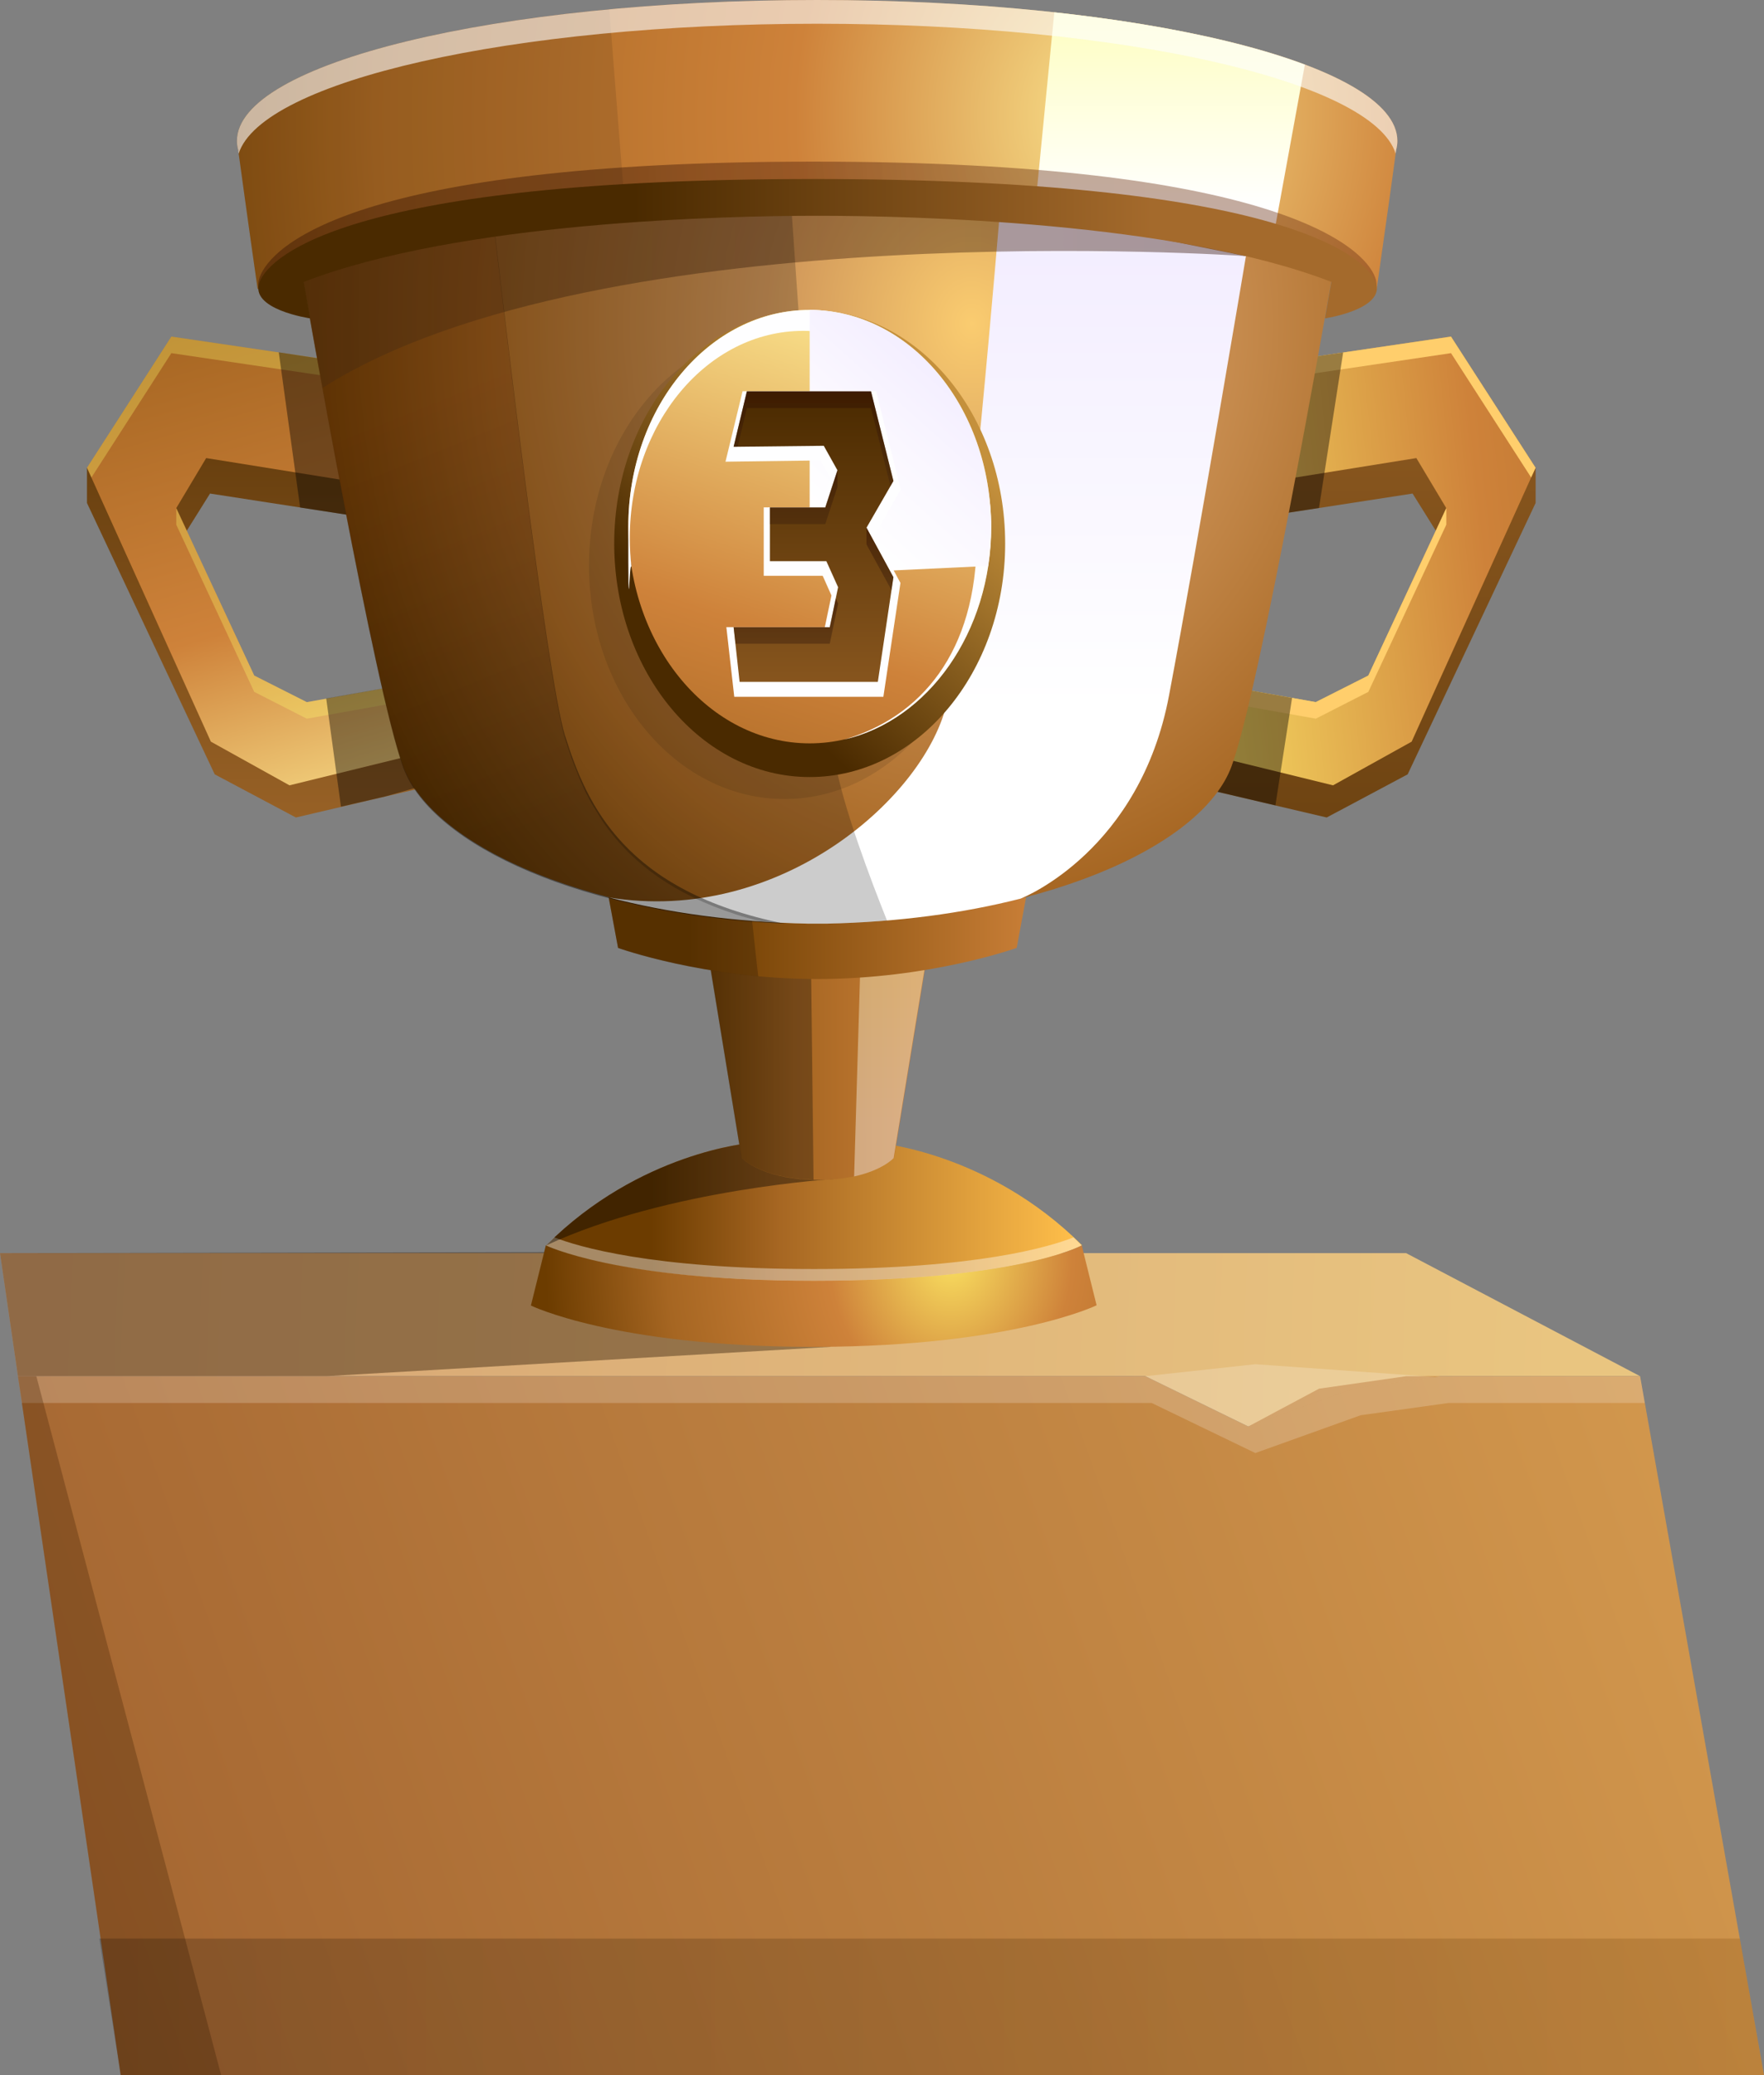 <svg width="102" height="120" viewBox="0 0 102 120" fill="none" xmlns="http://www.w3.org/2000/svg">
<rect x="0" y="0" width="102" height="120" fill="#808080" stroke="none"/>
<path d="M94.835 79.582L81.308 72.467H0L1.038 79.582H66.225L72.179 82.49L78.244 80.305L83.284 79.582H94.835Z" fill="url(#paint0_linear_16942_57970)"/>
<path opacity="0.4" d="M48.066 77.884L18.863 79.581H1.038L0 72.466L33.094 72.407L48.066 77.884Z" fill="#281400"/>
<path d="M1.039 79.583H66.226L72.18 82.491L76.269 80.306L81.309 79.583H94.835L102 120H6.98L1.039 79.583Z" fill="url(#paint1_linear_16942_57970)"/>
<g style="mix-blend-mode:overlay" opacity="0.2">
<path d="M66.596 81.133L72.587 84.026L78.677 81.841L83.742 81.133H95.107L94.835 79.583H83.285L78.245 80.306L72.18 82.491L66.226 79.583H1.039L1.261 81.133H66.596Z" fill="white"/>
</g>
<path opacity="0.3" d="M2.101 79.583L12.787 120H6.98L1.039 79.583H2.101Z" fill="#401E00"/>
<g style="mix-blend-mode:overlay" opacity="0.2">
<path d="M72.587 78.89L66.225 79.583L72.179 82.492L78.245 80.307L82.976 79.628L72.587 78.89Z" fill="white"/>
</g>
<path style="mix-blend-mode:overlay" opacity="0.2" d="M5.743 112.102H100.602L101.998 119.999H6.978L5.743 112.102Z" fill="url(#paint2_linear_16942_57970)"/>
<path d="M50.734 66.094L47.066 66.418L43.397 66.094C43.397 66.094 36.986 66.61 31.587 72.013C31.587 72.013 35.306 74.065 47.078 74.065C58.85 74.065 62.569 72.013 62.569 72.013C57.158 66.61 50.759 66.094 50.759 66.094H50.734Z" fill="url(#paint3_linear_16942_57970)"/>
<g style="mix-blend-mode:overlay" opacity="0.4">
<path d="M47.052 73.385C37.639 73.385 33.377 72.071 32.056 71.555C31.895 71.702 31.734 71.865 31.574 72.027C31.574 72.027 35.292 74.079 47.064 74.079C58.837 74.079 62.555 72.027 62.555 72.027C62.394 71.865 62.234 71.717 62.073 71.555C60.739 72.086 56.49 73.385 47.077 73.385H47.052Z" fill="white"/>
</g>
<path d="M62.532 72.028C62.285 72.16 58.431 74.065 47.054 74.065C35.676 74.065 31.563 72.013 31.563 72.013L30.698 75.496C30.698 75.496 35.516 77.858 46.893 77.888C46.942 77.888 46.992 77.888 47.054 77.888C47.103 77.888 47.152 77.888 47.214 77.888C58.591 77.844 63.409 75.482 63.409 75.482L62.544 71.998L62.532 72.028Z" fill="url(#paint4_radial_16942_57970)"/>
<path style="mix-blend-mode:overlay" opacity="0.4" d="M51.141 66.143C50.881 66.099 50.733 66.099 50.733 66.099L47.064 66.423L43.395 66.099C43.395 66.099 36.984 66.615 31.586 72.018C38.652 68.726 48.411 68.165 48.411 68.165L51.153 66.143H51.141Z" fill="url(#paint5_linear_16942_57970)"/>
<path d="M53.525 52.983C52.907 52.835 50.882 52.57 48.275 52.525C48.226 52.525 48.176 52.525 48.127 52.525C48.016 52.525 47.892 52.525 47.781 52.525C47.707 52.525 47.62 52.525 47.546 52.525C47.46 52.525 47.361 52.525 47.275 52.525C47.188 52.525 47.089 52.525 47.003 52.525C46.929 52.525 46.842 52.525 46.768 52.525C46.645 52.525 46.533 52.525 46.422 52.525C46.373 52.525 46.323 52.525 46.274 52.525C43.667 52.584 41.642 52.835 41.024 52.983C40.888 53.013 40.752 53.027 40.604 53.057L42.877 66.947C42.877 66.947 43.742 67.936 46.249 68.187C46.274 68.187 46.299 68.187 46.323 68.187C46.62 68.217 46.941 68.232 47.287 68.232C47.633 68.232 47.954 68.232 48.251 68.187C48.275 68.187 48.3 68.187 48.325 68.187C50.832 67.951 51.697 66.947 51.697 66.947L53.97 53.057C53.834 53.027 53.698 53.013 53.55 52.983H53.525Z" fill="url(#paint6_linear_16942_57970)"/>
<path style="mix-blend-mode:overlay" opacity="0.4" d="M49.388 68.031C51.068 67.662 51.673 66.968 51.673 66.968L53.946 53.077C53.81 53.048 53.674 53.033 53.526 53.004C53.131 52.9 52.13 52.767 50.784 52.664L49.82 53.358L49.388 68.031Z" fill="url(#paint7_linear_16942_57970)"/>
<path style="mix-blend-mode:overlay" opacity="0.3" d="M46.857 52.515C46.82 52.515 46.783 52.515 46.758 52.515C46.635 52.515 46.524 52.515 46.413 52.515C46.363 52.515 46.314 52.515 46.264 52.515C43.658 52.574 41.632 52.825 41.014 52.972C40.878 53.002 40.742 53.017 40.594 53.046L42.867 66.937C42.867 66.937 43.732 67.926 46.239 68.177C46.264 68.177 46.289 68.177 46.314 68.177C46.548 68.206 46.795 68.206 47.042 68.221L46.857 52.5V52.515Z" fill="url(#paint8_linear_16942_57970)"/>
<path d="M59.331 51.892L47.263 52.512L35.194 51.892L35.737 54.814C35.737 54.814 40.728 56.615 47.263 56.615C53.797 56.615 58.788 54.814 58.788 54.814L59.331 51.892Z" fill="url(#paint9_linear_16942_57970)"/>
<path style="mix-blend-mode:overlay" opacity="0.2" d="M43.398 52.315L35.195 51.901L35.739 54.824C35.739 54.824 39.062 56.02 43.842 56.463L43.385 52.315H43.398Z" fill="url(#paint10_linear_16942_57970)"/>
<path d="M21.211 23.168L5.029 27.05V29.087L12.416 44.779L17.11 47.274L25.671 45.266L24.756 41.384L18.135 42.52L15.01 40.985L10.353 31.405L12.144 28.541L22.459 30.135L21.211 23.168Z" fill="url(#paint11_linear_16942_57970)"/>
<path d="M20.717 21.057L9.908 19.463L5.029 27.05L12.194 42.889L16.739 45.414L25.041 43.377L24.151 39.465L17.74 40.602L14.701 39.066L10.192 29.383L11.922 26.489L21.928 28.098L20.717 21.057Z" fill="url(#paint12_linear_16942_57970)"/>
<g opacity="0.3">
<path d="M14.701 39.065L10.192 29.382V30.341L14.701 40.01L17.74 41.56L24.361 40.379L24.151 39.464L17.74 40.601L14.701 39.065Z" fill="#FFFF6C"/>
<path d="M9.908 20.422L20.878 22.046L20.717 21.057L9.908 19.463L5.029 27.05L5.288 27.611L9.908 20.422Z" fill="#FFFF6C"/>
</g>
<g opacity="0.4">
<path d="M17.355 29.35L20.32 29.808L19.11 22.766L18.986 22.796L18.788 21.585L18.652 20.759L16.12 20.375L17.355 29.35Z" fill="black"/>
<path d="M24.569 45.408L23.902 41.822L23.124 40.862L23.631 39.549L18.863 40.39L19.715 46.648L22.272 46.058L24.569 45.408Z" fill="black"/>
</g>
<path d="M72.612 23.168L88.794 27.05V29.087L81.395 44.779L76.713 47.274L68.152 45.266L69.067 41.384L75.688 42.52L78.813 40.985L83.47 31.405L81.679 28.541L71.364 30.135L72.612 23.168Z" fill="url(#paint13_linear_16942_57970)"/>
<path d="M73.103 21.057L83.899 19.463L88.791 27.05L81.626 42.889L77.081 45.414L68.779 43.377L69.669 39.465L76.08 40.602L79.119 39.066L83.628 29.383L81.898 26.489L71.892 28.098L73.103 21.057Z" fill="url(#paint14_linear_16942_57970)"/>
<path d="M79.121 39.065L83.63 29.382V30.341L79.121 40.01L76.083 41.56L69.461 40.379L69.671 39.464L76.083 40.601L79.121 39.065Z" fill="#FFCE6C"/>
<path d="M83.902 20.422L72.933 22.046L73.106 21.057L83.902 19.463L88.794 27.05L88.534 27.611L83.902 20.422Z" fill="#FFCE6C"/>
<g opacity="0.4">
<path d="M73.748 46.573L74.711 40.36L71.5 39.784L71.327 40.581L71.031 41.836L70.845 41.806L69.919 45.673L73.748 46.573Z" fill="black"/>
<path d="M76.268 29.376L77.664 20.386L75.12 20.755L75.008 21.434L74.774 22.807L74.625 22.762L73.353 29.818L76.268 29.376Z" fill="black"/>
</g>
<path d="M77.294 14.498C77.294 11.31 63.854 8.727 47.264 8.727C30.674 8.727 17.234 11.31 17.234 14.498C17.234 14.631 17.259 14.749 17.296 14.867C17.839 17.997 21.669 39.829 23.312 44.317C25.029 49.026 34.491 53.174 46.733 53.395C46.906 53.395 47.079 53.395 47.264 53.395C47.437 53.395 47.61 53.395 47.795 53.395C60.025 53.159 69.487 49.026 71.216 44.302C72.859 39.8 76.689 17.967 77.232 14.853C77.269 14.735 77.294 14.602 77.294 14.484V14.498Z" fill="url(#paint15_radial_16942_57970)"/>
<path style="mix-blend-mode:overlay" d="M57.838 11.978C57.838 11.978 55.948 35.05 54.775 40.541C53.601 46.033 45.102 53.532 35.195 51.893C38.568 52.779 42.484 53.325 46.745 53.413C46.918 53.413 47.091 53.413 47.276 53.413C47.45 53.413 47.622 53.413 47.808 53.413C51.921 53.325 55.714 52.808 59.012 51.967C59.284 51.863 65.917 49.133 67.597 40.217C69.314 31.109 72.044 14.812 72.044 14.812L57.863 11.963L57.838 11.978Z" fill="url(#paint16_linear_16942_57970)"/>
<path opacity="0.4" d="M32.676 42.564C31.614 39.169 29.02 17.041 28.229 10.104C21.521 11.166 17.235 12.761 17.235 14.562C17.235 14.694 17.26 14.812 17.297 14.931C17.84 18.06 21.67 39.892 23.313 44.38C24.968 48.912 33.8 52.912 45.363 53.414C36.16 51.554 33.936 46.579 32.676 42.55V42.564Z" fill="url(#paint17_linear_16942_57970)"/>
<path opacity="0.4" d="M17.247 14.498C17.247 14.631 17.272 14.749 17.309 14.867C17.482 15.871 17.988 18.779 18.655 22.425C34.751 12.21 72.02 14.808 72.02 14.808L74.355 12.004C69.525 10.07 59.21 8.727 47.265 8.727C35.32 8.727 17.235 11.31 17.235 14.498H17.247Z" fill="url(#paint18_linear_16942_57970)"/>
<path style="mix-blend-mode:overlay" opacity="0.2" d="M48.301 44.041C47.684 40.38 45.757 11.979 45.757 11.979L45.534 8.746C37.418 8.849 30.179 9.558 25.078 10.65V10.828C25.078 10.828 25.078 10.828 25.09 10.828C25.559 10.724 26.053 10.636 26.548 10.547C26.597 10.547 26.634 10.532 26.683 10.518C26.881 10.488 27.079 10.444 27.276 10.414C27.351 10.414 27.412 10.385 27.486 10.385C27.721 10.34 27.956 10.311 28.191 10.267C28.203 10.267 28.215 10.267 28.228 10.267C29.018 17.204 31.612 39.332 32.675 42.727C32.786 43.096 32.922 43.48 33.058 43.879C33.058 43.893 33.07 43.908 33.082 43.938C33.119 44.041 33.157 44.144 33.206 44.263C33.218 44.307 33.243 44.351 33.255 44.38C33.292 44.469 33.317 44.558 33.354 44.632C33.379 44.691 33.404 44.735 33.416 44.794C33.441 44.868 33.478 44.941 33.502 45.015C33.527 45.074 33.564 45.148 33.589 45.207C33.614 45.266 33.638 45.325 33.675 45.399C33.712 45.473 33.737 45.547 33.774 45.62C33.799 45.68 33.824 45.724 33.848 45.783C33.885 45.857 33.922 45.945 33.972 46.019C33.996 46.063 34.021 46.108 34.046 46.167C34.095 46.255 34.132 46.329 34.182 46.418C34.206 46.462 34.231 46.506 34.256 46.536C34.305 46.624 34.355 46.713 34.416 46.801C34.441 46.831 34.454 46.875 34.478 46.905C34.54 46.993 34.589 47.097 34.651 47.185C34.663 47.215 34.688 47.244 34.701 47.274C34.762 47.377 34.837 47.48 34.898 47.569C34.911 47.584 34.923 47.613 34.935 47.628C35.009 47.731 35.084 47.835 35.17 47.953C35.17 47.953 35.182 47.982 35.195 47.982C36.665 49.931 38.913 51.702 42.569 52.883C42.792 52.957 43.026 53.031 43.261 53.09C43.261 53.09 43.261 53.09 43.274 53.09C43.508 53.164 43.755 53.223 44.002 53.282C44.941 53.356 45.905 53.4 46.893 53.415C47.066 53.415 47.239 53.415 47.424 53.415C47.597 53.415 47.77 53.415 47.955 53.415C49.092 53.385 50.204 53.326 51.291 53.237C50.352 50.89 48.721 46.595 48.289 44.026L48.301 44.041Z" fill="url(#paint19_linear_16942_57970)"/>
<path d="M47.263 0C28.733 0 13.7 3.646 13.7 8.148C13.7 8.326 13.724 8.503 13.774 8.68C13.934 9.846 14.342 12.843 14.898 16.725C18.802 13.271 31.809 10.746 47.25 10.746C62.692 10.746 75.699 13.285 79.603 16.725C80.159 12.828 80.579 9.831 80.727 8.68C80.776 8.503 80.801 8.326 80.801 8.148C80.801 3.646 65.78 0 47.238 0H47.263Z" fill="url(#paint20_radial_16942_57970)"/>
<path style="mix-blend-mode:overlay" d="M60.962 0.713L59.937 11.194L62.382 11.636C65.841 12.065 68.966 12.626 71.598 13.305L73.636 13.674L75.452 3.739C71.944 2.425 66.904 1.362 60.95 0.713H60.962Z" fill="url(#paint21_linear_16942_57970)"/>
<path opacity="0.1" d="M35.231 0.533C22.643 1.714 13.7 4.666 13.7 8.15C13.7 8.327 13.724 8.504 13.774 8.682C13.934 9.848 14.342 12.844 14.898 16.727C17.813 14.158 25.793 12.091 36.071 11.206L35.231 0.533Z" fill="black"/>
<path style="mix-blend-mode:overlay" opacity="0.6" d="M47.263 0C28.733 0 13.7 3.646 13.7 8.148C13.7 8.326 13.724 8.503 13.774 8.68C13.774 8.739 13.786 8.813 13.799 8.886C15.133 4.679 29.598 1.373 47.25 1.373C64.903 1.373 79.38 4.679 80.702 8.886C80.702 8.813 80.727 8.739 80.727 8.68C80.776 8.503 80.801 8.326 80.801 8.148C80.801 3.646 65.78 0 47.238 0H47.263Z" fill="url(#paint22_linear_16942_57970)"/>
<path opacity="0.4" d="M47.028 9.346C20.42 9.346 15.639 14.261 15.009 16.047C14.923 16.284 14.911 16.505 14.96 16.697C18.925 13.272 31.884 10.748 47.263 10.748C62.643 10.748 75.601 13.258 79.566 16.697C79.615 16.505 79.603 16.284 79.517 16.047C78.887 14.261 73.624 9.346 47.016 9.346H47.028Z" fill="url(#paint23_linear_16942_57970)"/>
<path d="M79.529 16.302C78.899 14.707 73.637 10.352 47.029 10.352C20.421 10.352 15.64 14.722 15.01 16.302C14.38 17.896 17.938 18.412 17.938 18.412L17.567 16.302C26.572 12.818 41.915 12.478 47.276 12.478C52.637 12.478 67.979 12.818 76.985 16.302L76.614 18.412C76.614 18.412 80.172 17.881 79.542 16.302H79.529Z" fill="url(#paint24_linear_16942_57970)"/>
<path opacity="0.1" d="M56.661 33.007C56.803 25.549 51.858 19.366 45.618 19.197C39.377 19.028 34.203 24.936 34.061 32.394C33.919 39.852 38.864 46.035 45.105 46.204C51.346 46.373 56.52 40.465 56.661 33.007Z" fill="black"/>
<path d="M46.819 44.936C53.061 44.936 58.122 38.888 58.122 31.429C58.122 23.969 53.061 17.922 46.819 17.922C40.576 17.922 35.516 23.969 35.516 31.429C35.516 38.888 40.576 44.936 46.819 44.936Z" fill="url(#paint25_linear_16942_57970)"/>
<path d="M46.819 42.987C52.611 42.987 57.306 37.376 57.306 30.454C57.306 23.533 52.611 17.922 46.819 17.922C41.026 17.922 36.331 23.533 36.331 30.454C36.331 37.376 41.026 42.987 46.819 42.987Z" fill="url(#paint26_linear_16942_57970)"/>
<path style="mix-blend-mode:overlay" d="M46.817 17.922C41.024 17.922 36.33 23.531 36.33 30.454C36.33 37.378 36.391 32.063 36.515 32.831C36.453 32.27 36.416 31.709 36.416 31.119C36.416 24.506 40.9 19.132 46.447 19.132C51.993 19.132 56.477 24.491 56.477 31.119C56.477 37.747 53.216 41.481 48.819 42.766C53.661 41.658 57.317 36.566 57.317 30.454C57.317 24.343 52.623 17.922 46.83 17.922H46.817Z" fill="url(#paint27_linear_16942_57970)"/>
<path d="M46.818 17.922V33.215L57.133 32.728C57.244 31.99 57.306 31.237 57.306 30.454C57.306 23.531 52.612 17.922 46.818 17.922Z" fill="url(#paint28_linear_16942_57970)"/>
<g style="mix-blend-mode:overlay">
<path d="M42.422 26.277L43.188 23.059H50.365L51.662 28.24L50.105 30.941L51.662 33.805L50.76 39.872H42.768L42.422 36.698H47.981L48.462 34.381L47.783 32.875H44.522V29.79H47.721L48.425 27.62L47.635 26.203L42.422 26.277Z" fill="url(#paint29_linear_16942_57970)"/>
<path d="M51.054 40.295H42.457L42 36.265H47.694L48.077 34.434L47.571 33.298H44.161V29.341H47.472L48.028 27.659L47.447 26.625L41.95 26.699L42.938 22.625H50.659L52.08 28.308L50.573 30.951L52.067 33.711L51.079 40.295H51.054ZM43.087 39.424H50.449L51.277 33.888L49.671 30.936L51.264 28.161L50.103 23.496H43.47L42.901 25.828L47.818 25.769L48.831 27.57L47.966 30.212H44.878V32.441H47.991L48.843 34.316L48.25 37.121H42.827L43.087 39.424Z" fill="url(#paint30_linear_16942_57970)"/>
</g>
<path d="M42.42 25.838L43.186 22.635H50.363L51.66 27.816L50.104 30.517L51.66 33.381L50.759 39.433H42.766L42.42 36.275H47.979L48.461 33.957L47.782 32.451H44.52V29.351H47.72L48.424 27.196L47.633 25.779L42.42 25.838Z" fill="url(#paint31_linear_16942_57970)"/>
<g opacity="0.5">
<path d="M43.187 23.599H50.364L51.488 28.102L51.661 27.806L50.364 22.625H43.187L42.421 25.828H42.656L43.187 23.599Z" fill="url(#paint32_linear_16942_57970)"/>
<path d="M44.521 29.338V30.312H47.72L48.424 28.158V27.184L47.72 29.338H44.521Z" fill="url(#paint33_linear_16942_57970)"/>
<path d="M47.979 37.226L48.461 34.908L48.325 34.613L47.979 36.266H42.421L42.532 37.226H47.979Z" fill="url(#paint34_linear_16942_57970)"/>
<path d="M50.103 31.484L51.548 34.126L51.659 33.373L50.103 30.51V31.484Z" fill="url(#paint35_linear_16942_57970)"/>
</g>
<defs>
<linearGradient id="paint0_linear_16942_57970" x1="90.412" y1="78.681" x2="-13.169" y2="74.772" gradientUnits="userSpaceOnUse">
<stop stop-color="#E9C580"/>
<stop offset="1" stop-color="#D29E72"/>
</linearGradient>
<linearGradient id="paint1_linear_16942_57970" x1="-2.086" y1="127.056" x2="116.412" y2="84.864" gradientUnits="userSpaceOnUse">
<stop stop-color="#9F602E"/>
<stop offset="1" stop-color="#DAA052"/>
</linearGradient>
<linearGradient id="paint2_linear_16942_57970" x1="3.767" y1="116.058" x2="103.974" y2="116.058" gradientUnits="userSpaceOnUse">
<stop/>
<stop offset="1" stop-color="#723C00"/>
</linearGradient>
<linearGradient id="paint3_linear_16942_57970" x1="62.062" y1="70.079" x2="37.69" y2="70.079" gradientUnits="userSpaceOnUse">
<stop stop-color="#FEBE4A"/>
<stop offset="0.7" stop-color="#A66622"/>
<stop offset="1" stop-color="#6C3C00"/>
</linearGradient>
<radialGradient id="paint4_radial_16942_57970" cx="0" cy="0" r="1" gradientUnits="userSpaceOnUse" gradientTransform="translate(54.996 72.662) scale(23.508 28.091)">
<stop stop-color="#FAE060"/>
<stop offset="0.3" stop-color="#CE823A"/>
<stop offset="0.7" stop-color="#A66622"/>
<stop offset="1" stop-color="#6C3C00"/>
</radialGradient>
<linearGradient id="paint5_linear_16942_57970" x1="43.222" y1="67.855" x2="29.386" y2="71.421" gradientUnits="userSpaceOnUse">
<stop/>
<stop offset="1"/>
</linearGradient>
<linearGradient id="paint6_linear_16942_57970" x1="55.143" y1="60.349" x2="39.752" y2="60.38" gradientUnits="userSpaceOnUse">
<stop stop-color="#CE823A"/>
<stop offset="0.6" stop-color="#A66622"/>
<stop offset="1" stop-color="#6C3C00"/>
</linearGradient>
<linearGradient id="paint7_linear_16942_57970" x1="51.673" y1="49.859" x2="51.673" y2="64.931" gradientUnits="userSpaceOnUse">
<stop stop-color="#FEFEBE"/>
<stop offset="1" stop-color="white"/>
</linearGradient>
<linearGradient id="paint8_linear_16942_57970" x1="43.806" y1="59.054" x2="43.806" y2="72.207" gradientUnits="userSpaceOnUse">
<stop/>
<stop offset="1"/>
</linearGradient>
<linearGradient id="paint9_linear_16942_57970" x1="60.727" y1="54.268" x2="39.851" y2="54.268" gradientUnits="userSpaceOnUse">
<stop stop-color="#CE823A"/>
<stop offset="0.4" stop-color="#A66622"/>
<stop offset="1" stop-color="#6C3C00"/>
</linearGradient>
<linearGradient id="paint10_linear_16942_57970" x1="39.519" y1="51.03" x2="39.519" y2="65.187" gradientUnits="userSpaceOnUse">
<stop/>
<stop offset="1"/>
</linearGradient>
<linearGradient id="paint11_linear_16942_57970" x1="15.356" y1="53.06" x2="15.356" y2="13.145" gradientUnits="userSpaceOnUse">
<stop stop-color="#A46A2C"/>
<stop offset="0.4" stop-color="#81511B"/>
<stop offset="1" stop-color="#4A2A00"/>
</linearGradient>
<linearGradient id="paint12_linear_16942_57970" x1="17.999" y1="49.134" x2="5.443" y2="6.107" gradientUnits="userSpaceOnUse">
<stop stop-color="#FAE28C"/>
<stop offset="0.3" stop-color="#CE823A"/>
<stop offset="0.7" stop-color="#A66622"/>
<stop offset="1" stop-color="#6C3C00"/>
</linearGradient>
<linearGradient id="paint13_linear_16942_57970" x1="78.467" y1="0.553" x2="78.467" y2="78.037" gradientUnits="userSpaceOnUse">
<stop stop-color="#A46A2C"/>
<stop offset="0.4" stop-color="#81511B"/>
<stop offset="1" stop-color="#4A2A00"/>
</linearGradient>
<linearGradient id="paint14_linear_16942_57970" x1="66.939" y1="34.49" x2="104.937" y2="30.397" gradientUnits="userSpaceOnUse">
<stop stop-color="#FAE266"/>
<stop offset="0.5" stop-color="#CE823A"/>
<stop offset="1" stop-color="#A66622"/>
</linearGradient>
<radialGradient id="paint15_radial_16942_57970" cx="0" cy="0" r="1" gradientUnits="userSpaceOnUse" gradientTransform="translate(56.232 18.676) scale(40.073 47.887)">
<stop stop-color="#FACC70"/>
<stop offset="0.3" stop-color="#CE9458"/>
<stop offset="0.7" stop-color="#A66622"/>
<stop offset="1" stop-color="#6C3C00"/>
</radialGradient>
<linearGradient id="paint16_linear_16942_57970" x1="53.614" y1="12.066" x2="53.614" y2="40.881" gradientUnits="userSpaceOnUse">
<stop stop-color="#F2ECFF"/>
<stop offset="1" stop-color="white"/>
</linearGradient>
<linearGradient id="paint17_linear_16942_57970" x1="26.784" y1="22.356" x2="36.312" y2="45.851" gradientUnits="userSpaceOnUse">
<stop stop-color="#3A1800"/>
<stop offset="1"/>
</linearGradient>
<linearGradient id="paint18_linear_16942_57970" x1="17.247" y1="15.591" x2="74.355" y2="15.591" gradientUnits="userSpaceOnUse">
<stop stop-color="#482C12"/>
<stop offset="0.3" stop-color="#43260E"/>
<stop offset="0.8" stop-color="#381706"/>
<stop offset="1" stop-color="#300C00"/>
</linearGradient>
<linearGradient id="paint19_linear_16942_57970" x1="35.948" y1="14.06" x2="42.129" y2="43.173" gradientUnits="userSpaceOnUse">
<stop/>
<stop offset="1"/>
</linearGradient>
<radialGradient id="paint20_radial_16942_57970" cx="0" cy="0" r="1" gradientUnits="userSpaceOnUse" gradientTransform="translate(64.112 6.687) scale(60.48 72.273)">
<stop stop-color="#FAE28C"/>
<stop offset="0.3" stop-color="#CE823A"/>
<stop offset="0.7" stop-color="#A66622"/>
<stop offset="1" stop-color="#6C3C00"/>
</radialGradient>
<linearGradient id="paint21_linear_16942_57970" x1="67.707" y1="0.27" x2="67.707" y2="12.005" gradientUnits="userSpaceOnUse">
<stop stop-color="#FEFEBE"/>
<stop offset="1" stop-color="white"/>
</linearGradient>
<linearGradient id="paint22_linear_16942_57970" x1="13.712" y1="4.443" x2="80.826" y2="4.443" gradientUnits="userSpaceOnUse">
<stop stop-color="#FEFEFF"/>
<stop offset="0.1" stop-color="#FEFEFF"/>
<stop offset="0.5" stop-color="#FEFEFF"/>
<stop offset="1" stop-color="#FEFEFF"/>
</linearGradient>
<linearGradient id="paint23_linear_16942_57970" x1="66.682" y1="13.021" x2="36.639" y2="13.021" gradientUnits="userSpaceOnUse">
<stop stop-color="#6A2C12"/>
<stop offset="0.2" stop-color="#642910"/>
<stop offset="0.5" stop-color="#55200B"/>
<stop offset="0.9" stop-color="#3B1203"/>
<stop offset="1" stop-color="#300C00"/>
</linearGradient>
<linearGradient id="paint24_linear_16942_57970" x1="66.682" y1="14.397" x2="36.64" y2="14.397" gradientUnits="userSpaceOnUse">
<stop stop-color="#A46A2C"/>
<stop offset="0.4" stop-color="#81511B"/>
<stop offset="1" stop-color="#4A2A00"/>
</linearGradient>
<linearGradient id="paint25_linear_16942_57970" x1="52.316" y1="22.97" x2="40.038" y2="36.207" gradientUnits="userSpaceOnUse">
<stop stop-color="#C4903C"/>
<stop offset="0.3" stop-color="#A1732B"/>
<stop offset="1" stop-color="#4A2A00"/>
</linearGradient>
<linearGradient id="paint26_linear_16942_57970" x1="49.549" y1="18.527" x2="39.887" y2="48.13" gradientUnits="userSpaceOnUse">
<stop stop-color="#FAE28C"/>
<stop offset="0.6" stop-color="#CE823A"/>
<stop offset="1" stop-color="#A66622"/>
</linearGradient>
<linearGradient id="paint27_linear_16942_57970" x1="52.08" y1="19.664" x2="37.041" y2="41.264" gradientUnits="userSpaceOnUse">
<stop stop-color="#FEFEFF"/>
<stop offset="0.1" stop-color="#FEFEFF"/>
<stop offset="0.5" stop-color="#FEFEFF"/>
<stop offset="1" stop-color="#FEFEFF"/>
</linearGradient>
<linearGradient id="paint28_linear_16942_57970" x1="55.008" y1="20.476" x2="47.026" y2="29.408" gradientUnits="userSpaceOnUse">
<stop stop-color="#F2ECFF"/>
<stop offset="0.5" stop-color="#FAF7FF"/>
<stop offset="1" stop-color="white"/>
</linearGradient>
<linearGradient id="paint29_linear_16942_57970" x1="42.422" y1="31.458" x2="51.662" y2="31.458" gradientUnits="userSpaceOnUse">
<stop stop-color="#FEFEFF"/>
<stop offset="0.1" stop-color="#FEFEFF"/>
<stop offset="0.5" stop-color="#FEFEFF"/>
<stop offset="1" stop-color="#FEFEFF"/>
</linearGradient>
<linearGradient id="paint30_linear_16942_57970" x1="41.938" y1="31.452" x2="52.055" y2="31.452" gradientUnits="userSpaceOnUse">
<stop stop-color="#FEFEFF"/>
<stop offset="0.1" stop-color="#FEFEFF"/>
<stop offset="0.5" stop-color="#FEFEFF"/>
<stop offset="1" stop-color="#FEFEFF"/>
</linearGradient>
<linearGradient id="paint31_linear_16942_57970" x1="47.04" y1="47.966" x2="47.04" y2="22.694" gradientUnits="userSpaceOnUse">
<stop stop-color="#A46A2C"/>
<stop offset="0.4" stop-color="#81511B"/>
<stop offset="1" stop-color="#4A2A00"/>
</linearGradient>
<linearGradient id="paint32_linear_16942_57970" x1="47.041" y1="30.877" x2="47.041" y2="22.64" gradientUnits="userSpaceOnUse">
<stop stop-color="#482C12"/>
<stop offset="0.3" stop-color="#43260E"/>
<stop offset="0.8" stop-color="#381706"/>
<stop offset="1" stop-color="#300C00"/>
</linearGradient>
<linearGradient id="paint33_linear_16942_57970" x1="46.472" y1="31.907" x2="46.472" y2="27.198" gradientUnits="userSpaceOnUse">
<stop stop-color="#482C12"/>
<stop offset="0.3" stop-color="#43260E"/>
<stop offset="0.8" stop-color="#381706"/>
<stop offset="1" stop-color="#300C00"/>
</linearGradient>
<linearGradient id="paint34_linear_16942_57970" x1="45.434" y1="38.569" x2="45.434" y2="34.613" gradientUnits="userSpaceOnUse">
<stop stop-color="#482C12"/>
<stop offset="0.3" stop-color="#43260E"/>
<stop offset="0.8" stop-color="#381706"/>
<stop offset="1" stop-color="#300C00"/>
</linearGradient>
<linearGradient id="paint35_linear_16942_57970" x1="50.881" y1="35.956" x2="50.881" y2="30.524" gradientUnits="userSpaceOnUse">
<stop stop-color="#482C12"/>
<stop offset="0.3" stop-color="#43260E"/>
<stop offset="0.8" stop-color="#381706"/>
<stop offset="1" stop-color="#300C00"/>
</linearGradient>
</defs>
</svg>
